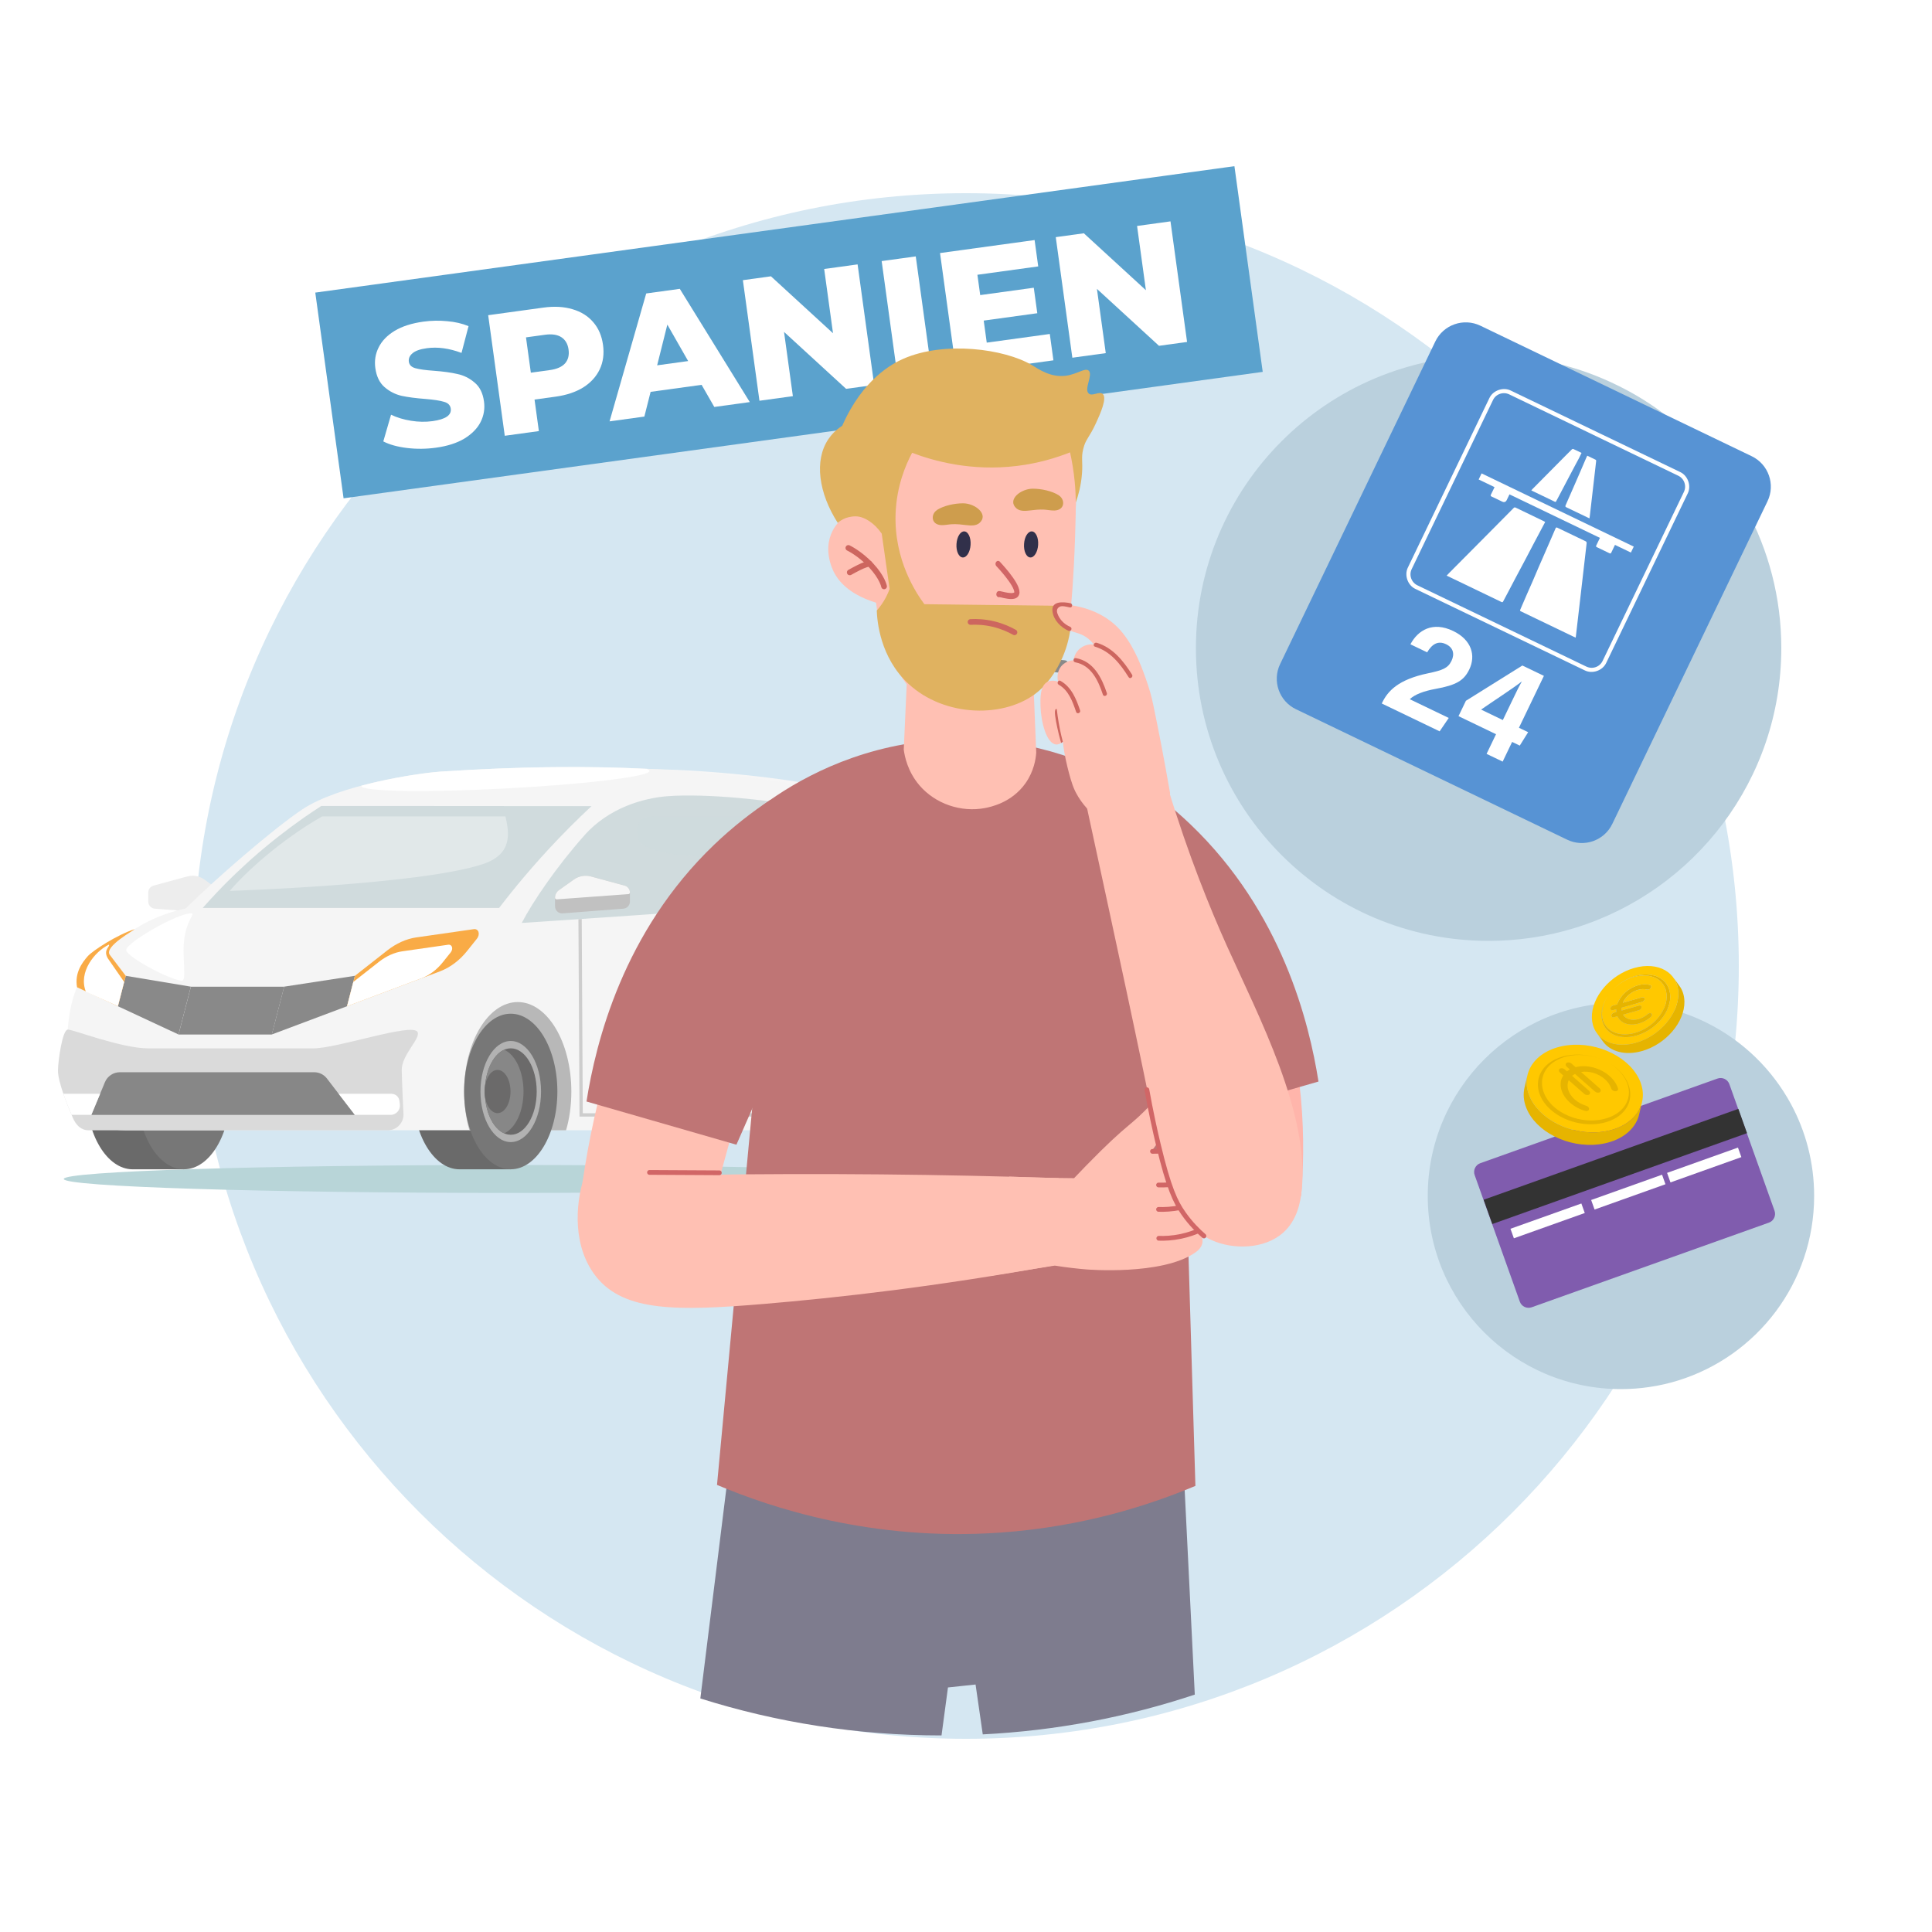 <svg width="1000" height="1000" viewBox="0 0 1000 1000" fill="none" xmlns="http://www.w3.org/2000/svg">
<path d="M500 900C720.914 900 900 720.914 900 500C900 279.086 720.914 100 500 100C279.086 100 100 279.086 100 500C100 720.914 279.086 900 500 900Z" fill="#D5E7F2"/>
<path d="M263.347 617.453C390.568 617.453 493.704 614.223 493.704 610.231C493.704 606.239 390.568 603 263.347 603C136.125 603 32.998 606.231 32.998 610.231C32.998 614.231 136.134 617.453 263.347 617.453Z" fill="#B8D5D8"/>
<path d="M181.874 424.362L182.669 422.4C185.307 423.482 188.022 425.647 190.322 428.108C192.631 430.569 194.593 433.436 195.693 436.016L193.756 436.844C192.758 434.553 190.948 431.897 188.766 429.563C186.584 427.212 184.106 425.292 181.857 424.362H181.874ZM159.124 426.239C161.957 422.848 166.05 421.156 170.296 420.657C174.541 420.175 178.99 420.886 182.66 422.4L181.865 424.362C178.499 422.992 174.414 422.34 170.558 422.78C166.684 423.22 163.149 424.742 160.773 427.609L159.132 426.239H159.124ZM160.088 443.238V445.361C158.946 445.361 157.948 445.107 157.136 444.574C156.341 444.033 155.766 443.28 155.411 442.435C154.709 440.769 154.726 438.646 155.039 436.608C155.377 434.527 156.037 432.379 156.781 430.535C157.525 428.726 158.362 427.127 159.115 426.231L160.756 427.601C160.198 428.244 159.445 429.597 158.752 431.33C158.041 433.039 157.441 435.051 157.145 436.929C156.849 438.84 156.891 440.473 157.356 441.589C157.601 442.13 157.914 442.502 158.312 442.773C158.709 443.027 159.284 443.213 160.096 443.213V443.23L160.088 443.238ZM179.624 445.319C173.129 445.488 166.558 445.344 160.096 445.344V443.221C166.625 443.221 173.087 443.365 179.573 443.196L179.632 445.319H179.624ZM191.202 439.804C190.686 442.367 188.25 443.678 186.018 444.38C183.726 445.082 181.163 445.259 179.624 445.319L179.565 443.196C181.019 443.17 183.37 442.967 185.392 442.342C187.498 441.699 188.851 440.718 189.113 439.382L191.21 439.813L191.202 439.804ZM184.368 426.679V424.556C186.238 424.556 187.718 425.3 188.817 426.467C189.883 427.618 190.568 429.148 190.965 430.713C191.802 433.859 191.675 437.521 191.21 439.813L189.113 439.382C189.544 437.343 189.637 434.011 188.91 431.246C188.555 429.867 187.997 428.692 187.261 427.897C186.533 427.127 185.62 426.654 184.368 426.654V426.67V426.679ZM193.739 436.827L195.676 435.999C195.904 436.523 195.65 437.149 195.118 437.394C194.576 437.606 193.95 437.369 193.705 436.827H193.731H193.739ZM184.368 424.556V426.679C183.768 426.679 183.303 426.197 183.303 425.613C183.303 425.013 183.785 424.548 184.368 424.548V424.565V424.556Z" fill="#888888"/>
<path d="M175.963 438.649V436.526C180.361 436.484 183.296 437.355 187.203 439.021L186.366 440.957C182.636 439.359 180.014 438.606 175.98 438.649H175.963ZM162.499 444.509L161.003 443.013C163.185 440.864 165.35 439.249 167.768 438.167C170.179 437.084 172.843 436.56 175.963 436.526V438.649C173.088 438.674 170.745 439.148 168.623 440.103C166.5 441.042 164.563 442.48 162.508 444.509H162.491H162.499ZM154.364 457.567C153.323 451.588 157.459 446.539 161.019 443.004L162.516 444.501C158.93 448.087 155.607 452.392 156.461 457.212L154.364 457.567ZM162.542 460.79L162.373 462.912C160.918 462.802 159.125 462.439 157.611 461.661C156.089 460.874 154.702 459.58 154.364 457.584L156.461 457.229C156.664 458.337 157.417 459.149 158.601 459.766C159.768 460.375 161.248 460.688 162.533 460.79H162.55H162.542ZM176.648 460.79L176.792 462.912C172.107 463.208 167.075 463.268 162.364 462.912L162.533 460.79C167.117 461.145 172.048 461.086 176.665 460.79H176.648ZM187.973 457.584C186.822 459.606 184.928 460.891 182.915 461.669C180.911 462.456 178.695 462.777 176.801 462.912L176.657 460.79C178.441 460.68 180.403 460.358 182.146 459.69C183.871 459.005 185.283 458.007 186.12 456.527L187.973 457.584ZM185.681 447.909L187.719 447.3C188.15 448.696 188.658 450.446 188.861 452.231C189.047 454.015 188.92 455.918 187.981 457.601L186.129 456.544C186.772 455.419 186.915 454.007 186.738 452.442C186.569 450.886 186.112 449.305 185.681 447.901V447.918V447.909ZM180.919 435.748C184.733 438.725 186.433 443.029 187.719 447.283L185.681 447.892C184.429 443.689 182.856 439.96 179.608 437.422L180.919 435.739V435.748ZM186.349 440.974L187.186 439.038C187.727 439.266 187.981 439.892 187.744 440.433C187.516 440.974 186.89 441.228 186.349 440.991V440.974ZM179.591 437.439C179.118 437.084 179.033 436.424 179.405 435.942C179.761 435.469 180.42 435.401 180.902 435.756L179.591 437.439Z" fill="#888888"/>
<path d="M295.886 403.496C296.326 398.058 330.544 396.443 372.288 399.893C414.041 403.352 449.215 410.253 447.084 415.987C445.172 421.087 439.176 427.768 403.208 425.265C361.412 422.356 295.438 408.926 295.878 403.513L295.894 403.496H295.886Z" fill="#F6F6F6"/>
<path d="M79.432 458.406L96.939 453.645C99.932 452.816 103.163 453.391 105.7 455.201L113.438 460.69C114.724 461.603 115.502 463.083 115.502 464.682V469.113C115.502 471.253 113.675 472.927 111.569 472.758L80.117 470.323C78.197 470.162 76.743 468.572 76.743 466.66V461.933C76.743 460.284 77.85 458.829 79.432 458.415V458.406Z" fill="#EDEDED"/>
<path d="M68.691 524.703C55.37 524.703 44.554 542.725 44.554 564.959C44.554 587.21 55.353 605.233 68.691 605.233H95.221V524.703H68.691Z" fill="#6A6A6A"/>
<path d="M420.706 524.703C407.386 524.703 396.569 542.725 396.569 564.959C396.569 587.21 407.369 605.233 420.706 605.233H447.236V524.703H420.706Z" fill="#6A6A6A"/>
<path d="M237.845 524.703C224.525 524.703 213.708 542.725 213.708 564.959C213.708 587.21 224.508 605.233 237.845 605.233H264.375V524.703H237.845Z" fill="#6A6A6A"/>
<path d="M95.213 605.225C108.533 605.225 119.35 587.202 119.35 564.968C119.35 542.726 108.533 524.695 95.213 524.695C81.876 524.695 71.076 542.735 71.076 564.968C71.076 587.202 81.876 605.225 95.213 605.225Z" fill="#777777"/>
<path d="M490.96 551.849C489.336 516.219 473.648 499.566 467.381 470.237C463.364 454.566 455.803 440.146 447.151 427.511C436.91 412.525 418.634 406.63 399.85 404.034C354.52 397.792 303.015 394.435 228.102 399.374C216.448 400.144 175.616 406.199 156.528 418.902C141.542 428.873 111.265 455.158 96.068 470.228C82.722 473.078 65.977 479.464 46.179 500.987C32.157 516.227 34.821 545.362 34.821 559.037C34.821 578.328 48.885 585.026 65.664 585.026C133.203 585.026 416.629 585.026 465.994 585.026C485.555 585.026 491.881 572.459 490.951 551.832V551.849H490.96Z" fill="#F5F5F5"/>
<path opacity="0.74" d="M306.144 417.273C298.82 424.098 291.259 431.633 283.563 439.963C277.981 446.019 272.78 452.015 267.951 457.859C265.685 460.607 263.503 463.331 261.397 466.012C261.295 466.155 261.194 466.282 261.084 466.409C260.171 467.576 259.249 468.76 258.352 469.944H104.922C107.332 467.212 109.869 464.43 112.559 461.614C112.846 461.343 113.117 461.047 113.396 460.743C113.912 460.201 114.419 459.677 114.961 459.119C115.4 458.662 115.857 458.206 116.314 457.74C116.77 457.284 117.227 456.827 117.684 456.362C117.701 456.345 117.709 456.337 117.726 456.32C118.166 455.88 118.622 455.44 119.079 454.983C119.519 454.552 119.933 454.129 120.373 453.715C120.585 453.503 120.804 453.3 121.016 453.106C121.396 452.734 121.76 452.379 122.141 452.006C124.01 450.222 125.955 448.421 127.951 446.594C128.746 445.867 129.549 445.156 130.386 444.412C132.721 442.331 135.029 440.335 137.355 438.433C137.753 438.103 138.125 437.781 138.522 437.46C139.292 436.817 140.061 436.208 140.831 435.591C141.981 434.661 143.123 433.756 144.265 432.859C148.443 429.595 152.553 426.55 156.57 423.717C156.942 423.472 157.297 423.201 157.669 422.948C158.025 422.719 158.371 422.474 158.71 422.237C160.545 420.952 162.355 419.742 164.148 418.575C164.85 418.093 165.56 417.636 166.27 417.18H215.204C243.755 417.18 277.601 417.222 306.152 417.247L306.135 417.29L306.144 417.273Z" fill="#C4D3D6"/>
<path opacity="0.74" d="M302.55 432.31C288.215 448.353 275.428 467.196 270.066 477.708C270.066 477.708 381.743 470.486 416.333 466.985C433.696 465.234 435.624 456.726 432.757 448.269C428.08 434.424 421.619 419.895 410.616 417.07C398.894 414.068 365.37 410.643 345.851 412.081C332.691 413.053 315.075 418.246 302.542 432.285V432.31H302.55Z" fill="#C4D3D6"/>
<path d="M200.666 585.048H46.026C41.891 585.048 39.362 582.367 37.696 578.578C35.159 572.734 29.89 559.955 30 553.934C30.085 549.164 32.224 533.138 35.074 532.909C37.4 532.706 62.814 542.635 76.718 542.635C100.169 542.635 140.696 542.635 162.194 542.635C174.762 542.635 213.284 529.273 216.075 534.102C217.987 537.434 207.813 545.925 207.939 553.934C208.066 560.547 208.794 575.813 208.794 575.813C209.419 580.709 205.605 585.056 200.658 585.056L200.675 585.039L200.666 585.048Z" fill="#DADADA"/>
<path d="M183.693 577.066H47.27L54.324 560.109C55.618 557.006 58.671 554.984 62.028 554.984H162.618C165.214 554.984 167.659 556.194 169.232 558.249L183.676 577.083L183.693 577.066Z" fill="#878787"/>
<path d="M140.705 535.457H92.422L98.808 510.711H147.09L140.705 535.457Z" fill="#898989"/>
<path d="M179.625 520.825L140.689 535.439L147.082 510.694L183.693 505.078L179.617 520.817L179.625 520.825Z" fill="#898989"/>
<path d="M61.021 520.825L92.406 535.439L98.791 510.694L65.089 505.078L61.03 520.817L61.021 520.825Z" fill="#898989"/>
<path d="M65.098 505.098L61.022 520.837L39.879 511.01C38.568 503.627 42.416 498.358 45.368 494.984C47.905 492.074 60.599 483.829 69.657 480.953C69.927 481.241 53.774 489.884 56.776 494.163L65.098 505.107V505.098Z" fill="#F9AB46"/>
<path d="M292.993 585.045C294.761 578.964 295.725 572.164 295.725 564.976C295.725 539.393 283.301 518.664 267.985 518.664C252.644 518.664 240.237 539.376 240.237 564.976C240.237 572.173 241.218 578.998 242.969 585.045H292.984H292.993Z" fill="#B8B8B8"/>
<path d="M264.357 605.225C251.037 605.225 240.22 587.202 240.22 564.968C240.22 542.726 251.037 524.695 264.357 524.695C277.677 524.695 288.494 542.718 288.494 564.968C288.494 587.194 277.677 605.225 264.357 605.225Z" fill="#777777"/>
<path d="M264.374 591.146C255.714 591.146 248.686 579.432 248.686 564.979C248.686 550.517 255.705 538.812 264.374 538.812C273.017 538.812 280.045 550.526 280.045 564.979C280.045 579.441 273.025 591.146 264.374 591.146Z" fill="#B2B2B2"/>
<path d="M467.761 585.045C469.968 585.045 476.083 584.25 476.379 583.083C477.799 577.526 478.586 571.403 478.586 564.976C478.586 539.393 466.162 518.664 450.838 518.664C435.505 518.664 423.098 539.376 423.098 564.976C423.098 572.173 424.079 578.998 425.83 585.045H467.752H467.761Z" fill="#B8B8B8"/>
<path d="M447.211 605.225C460.548 605.225 471.348 587.202 471.348 564.968C471.348 542.726 460.548 524.695 447.211 524.695C433.891 524.695 423.074 542.735 423.074 564.968C423.074 587.202 433.891 605.225 447.211 605.225Z" fill="#777777"/>
<path d="M447.219 591.131C455.88 591.131 462.891 579.41 462.891 564.965C462.891 550.503 455.88 538.781 447.219 538.781C438.559 538.781 431.531 550.503 431.531 564.965C431.531 579.41 438.551 591.131 447.219 591.131Z" fill="#B2B2B2"/>
<path opacity="0.36" d="M166.771 422.555C145.061 434.961 126.912 451.656 118.92 461.136C118.92 461.136 217.734 457.957 249.93 447.258C265.754 441.998 263.42 430.691 261.627 422.555H166.779H166.771Z" fill="white"/>
<path d="M95.104 488.801C94.605 496.547 96.474 507.609 94.233 507.609C88.718 507.584 65.326 495.287 65.326 491.684C65.326 488.065 91.467 472.766 98.808 472.766C101.7 472.766 95.915 476.098 95.104 488.809V488.801Z" fill="white"/>
<path d="M227.722 502.775L179.625 520.822L183.702 505.083L200.455 491.932C205.132 488.27 210.325 485.945 215.416 485.209L245.194 480.938C247.748 480.566 248.695 483.543 246.835 485.894L241.718 492.288C237.887 497.1 232.956 500.796 227.747 502.758L227.73 502.775H227.722Z" fill="#F9AB46"/>
<path d="M218.03 506.414L179.626 520.834L182.857 508.267L196.244 497.771C199.965 494.853 204.126 493.001 208.186 492.401L231.976 488.993C233.997 488.705 234.767 491.073 233.27 492.967L229.185 498.067C226.124 501.932 222.191 504.867 218.013 506.431L218.03 506.414Z" fill="white"/>
<path d="M64.261 508.245L61.039 520.812L44.471 513.361C40.412 503.179 48.928 492.59 56.337 488.945C57.309 489.842 53.072 491.567 55.88 496.142L64.269 508.253H64.253L64.261 508.245Z" fill="white"/>
<path d="M447.218 587.356C454.627 587.356 460.623 577.343 460.623 564.979C460.623 552.631 454.627 542.609 447.218 542.609C439.81 542.609 433.797 552.623 433.797 564.979C433.797 577.343 439.81 587.356 447.218 587.356Z" fill="#6B6A6A"/>
<path d="M264.375 587.356C256.95 587.356 250.954 577.326 250.954 564.979C250.954 552.614 256.95 542.609 264.375 542.609C271.767 542.609 277.797 552.64 277.797 564.979C277.797 577.343 271.784 587.356 264.375 587.356Z" fill="#6B6A6A"/>
<path d="M453.816 564.977C453.816 575.362 449.571 584.098 443.812 586.619C438.052 584.115 433.807 575.362 433.807 564.977C433.807 554.574 438.069 545.846 443.812 543.352C449.579 545.855 453.816 554.591 453.816 564.977Z" fill="#878787"/>
<path d="M270.971 564.977C270.971 575.362 266.725 584.098 260.966 586.619C255.206 584.115 250.961 575.362 250.961 564.977C250.961 554.574 255.223 545.846 260.966 543.352C266.734 545.855 270.971 554.591 270.971 564.977Z" fill="#878787"/>
<path d="M440.395 576.142C444.099 576.142 447.102 571.127 447.102 564.962C447.102 558.779 444.099 553.781 440.395 553.781C436.691 553.781 433.688 558.779 433.688 564.962C433.688 571.127 436.691 576.142 440.395 576.142Z" fill="#6B6A6A"/>
<path d="M257.532 576.159C253.828 576.159 250.825 571.144 250.825 564.979C250.825 558.796 253.828 553.781 257.532 553.781C261.236 553.781 264.238 558.796 264.238 564.979C264.238 571.161 261.236 576.159 257.532 576.159Z" fill="#6B6A6A"/>
<path d="M202.67 566.141H175.302L183.692 577.05H202.179C205.088 577.05 207.346 574.488 206.966 571.596L206.721 569.743C206.467 567.68 204.716 566.158 202.644 566.158L202.661 566.141H202.67Z" fill="white"/>
<path d="M51.836 566.141L47.278 577.05H37.053C35.801 574.133 34.177 570.158 32.79 566.141H51.836Z" fill="white"/>
<path d="M433.688 452.109C433.975 454.148 433.857 456.084 433.248 457.894C437.35 476.331 440.843 496.84 440.284 503.724C439.76 510.388 436.47 514.65 433.003 519.15C431.76 520.756 430.508 522.397 429.298 524.207C422.017 535.218 418.211 548.724 417.67 565.453C417.382 574.324 411.699 576.21 406.988 576.21H370.073C370.546 570.713 371.257 564.328 372.009 557.579C374.919 531.81 378.817 496.916 373.134 470.605C372.551 470.664 371.967 470.69 371.392 470.732C377.101 496.789 373.185 531.649 370.293 557.376C369.523 564.218 368.796 570.654 368.331 576.21H301.646L301.104 475.68C300.521 475.722 299.954 475.747 299.396 475.79L299.954 577.936H406.997C411.488 577.936 419.065 576.312 419.42 565.529C419.936 549.113 423.649 535.929 430.762 525.196C431.912 523.429 433.18 521.788 434.398 520.224C438.018 515.505 441.451 511.064 442.035 503.884C442.661 496.18 438.348 471.891 433.73 452.143H433.713L433.688 452.118V452.109Z" fill="#CDCDCD"/>
<path d="M454.983 492.007C459.042 491.61 461.909 487.077 461.393 481.876C460.877 476.691 457.173 472.818 453.114 473.216C449.071 473.613 446.187 478.146 446.703 483.33C447.219 488.532 450.923 492.405 454.983 492.007Z" fill="#CCCCCC"/>
<path opacity="0.38" d="M403.631 422.555C407.817 422.555 412.435 423.933 413.999 427.012C416.232 431.325 417.991 434.733 418.828 438.962C419.48 442.353 416.367 444.746 408.333 444.746C387.038 444.746 363.561 444.121 348.6 442.142C343.855 441.499 335.762 439.494 332.176 436.754C329.368 434.632 329.47 429.963 330.214 427.265C331 424.39 332.049 422.58 340.726 422.58C352.194 422.58 398.633 422.58 403.639 422.58V422.555H403.631Z" fill="#CEDADD"/>
<path d="M336.201 399.056C336.344 401.889 303.082 405.923 261.921 408.105C220.734 410.253 187.227 409.712 187.083 406.862C187.083 406.794 187.1 406.735 187.126 406.659C203.947 402.185 221.191 399.851 228.101 399.394C269.93 396.645 304.444 396.476 334.678 397.956C335.651 398.337 336.175 398.709 336.192 399.056H336.209H336.201Z" fill="white"/>
<path d="M323.356 458.406L305.849 453.645C302.855 452.816 299.642 453.391 297.087 455.201L289.349 460.69C288.064 461.603 287.286 463.083 287.286 464.682V469.113C287.286 471.253 289.112 472.927 291.218 472.758L322.671 470.323C324.59 470.162 326.045 468.572 326.045 466.66V461.933C326.045 460.284 324.937 458.829 323.356 458.415V458.406Z" fill="#C1C1C1"/>
<path d="M326.045 461.933C326.045 460.292 324.937 458.837 323.356 458.414L305.849 453.653C302.855 452.841 299.642 453.399 297.087 455.209L289.349 460.698C288.064 461.611 287.286 463.108 287.286 464.69C287.286 465.163 287.666 465.544 288.157 465.502L325.25 462.795C325.707 462.77 326.045 462.381 326.045 461.924V461.941V461.933Z" fill="#F6F6F6"/>
<path d="M921.993 335.487C921.993 403.604 877.047 461.216 815.175 480.289C807.934 482.539 800.432 484.246 792.76 485.365C785.494 486.451 778.058 487 770.49 487C686.805 487 619 419.164 619 335.5C619 251.836 686.818 184 770.49 184C794.618 184 817.438 189.625 837.68 199.698C844.96 203.283 851.906 207.456 858.453 212.139C870.919 221.041 881.992 231.807 891.253 244.006C895.864 250.089 900.031 256.538 903.713 263.282C915.381 284.743 922 309.33 922 335.48L921.993 335.487Z" fill="#BAD0DD"/>
<path d="M906.665 236.129L766.257 168.586C757.548 164.396 747.092 168.06 742.903 176.769L662.586 343.729C658.397 352.438 662.06 362.894 670.769 367.083L811.177 434.627C819.886 438.816 830.342 435.152 834.531 426.443L914.848 259.484C919.037 250.775 915.374 240.318 906.665 236.129Z" fill="#5793D4"/>
<path d="M825.533 223.856C840.175 230.901 854.824 237.945 869.465 244.99C873.02 246.698 874.7 251.467 872.984 255.037C858.902 284.327 844.813 313.618 830.724 342.901C829.008 346.47 824.232 348.135 820.677 346.427C791.387 332.338 762.096 318.256 732.813 304.167C729.258 302.458 727.579 297.689 729.294 294.12C743.376 264.829 757.465 235.539 771.554 206.256C773.27 202.686 778.046 201.021 781.601 202.73C796.243 209.774 810.892 216.819 825.533 223.863V223.856ZM825.199 224.554C810.616 217.539 796.039 210.53 781.456 203.515C778.017 201.865 773.837 203.289 772.187 206.721C758.134 235.924 744.089 265.12 730.05 294.331C728.407 297.755 729.905 301.913 733.344 303.571C762.481 317.587 791.619 331.603 820.757 345.62C824.283 347.314 828.434 345.896 830.121 342.385C844.152 313.225 858.175 284.065 872.199 254.906C873.871 251.424 872.402 247.272 868.935 245.608C854.351 238.592 839.775 231.584 825.192 224.569L825.199 224.554Z" fill="white" stroke="white" stroke-width="1.36" stroke-miterlimit="10"/>
<path d="M799.783 270.168C797.776 273.948 795.806 277.634 793.851 281.342C792.39 284.112 790.957 286.896 789.496 289.658C787.744 292.966 785.97 296.26 784.218 299.567C783.091 301.69 781.994 303.82 780.874 305.936C779.929 307.724 778.969 309.505 778.031 311.301C777.813 311.715 777.595 311.817 777.144 311.592C775.414 310.734 773.662 309.905 771.917 309.069C764.415 305.463 756.912 301.857 749.41 298.244C749.243 298.164 749.075 298.084 748.777 297.939C749.366 297.328 749.882 296.768 750.413 296.238C755.022 291.592 759.631 286.954 764.248 282.316C768.159 278.376 772.07 274.435 775.981 270.488C778.468 267.98 780.961 265.479 783.433 262.963C783.775 262.614 784.044 262.52 784.523 262.753C789.402 265.123 794.294 267.471 799.18 269.819C799.369 269.906 799.543 270.022 799.783 270.161V270.168Z" fill="white"/>
<path d="M815.537 330.056C815.108 329.853 814.773 329.686 814.439 329.526C805.446 325.2 796.461 320.882 787.468 316.556C786.603 316.142 786.632 316.149 787.017 315.255C788.137 312.689 789.227 310.108 790.347 307.542C791.321 305.295 792.339 303.071 793.313 300.824C794.389 298.345 795.428 295.844 796.497 293.358C797.166 291.802 797.864 290.254 798.54 288.698C800.081 285.158 801.63 281.624 803.163 278.084C803.869 276.463 804.545 274.841 805.264 273.228C805.323 273.104 805.606 273.039 805.788 273.017C805.911 273.002 806.042 273.126 806.173 273.184C810.979 275.496 815.777 277.815 820.589 280.098C821.156 280.367 821.302 280.65 821.229 281.275C819.964 292.1 818.728 302.925 817.485 313.743C816.882 318.977 816.271 324.211 815.66 329.453C815.639 329.613 815.588 329.766 815.53 330.042L815.537 330.056Z" fill="white"/>
<path d="M835.906 282.035C835.237 283.424 834.605 284.681 834.023 285.968C833.783 286.499 833.543 286.593 833.013 286.332C830.882 285.27 828.731 284.238 826.571 283.235C826.048 282.987 826.012 282.747 826.252 282.268C826.891 281.01 827.487 279.723 828.12 278.4C812.519 270.898 796.954 263.41 781.302 255.878C780.844 256.83 780.378 257.797 779.913 258.771C779.39 259.862 778.585 260.145 777.5 259.622C775.711 258.764 773.945 257.877 772.134 257.063C771.495 256.772 771.436 256.481 771.749 255.892C772.382 254.686 772.949 253.435 773.574 252.134C770.826 250.811 768.114 249.509 765.352 248.179C765.868 247.103 766.355 246.1 766.864 245.031C793.108 257.652 819.352 270.28 845.633 282.915C845.139 283.94 844.659 284.936 844.15 285.997C841.417 284.681 838.712 283.38 835.899 282.028L835.906 282.035Z" fill="white"/>
<path d="M818.597 234.427C818.118 235.423 817.703 236.347 817.238 237.241C816.62 238.433 815.958 239.596 815.326 240.781C813.77 243.711 812.229 246.648 810.68 249.578C809.445 251.926 808.209 254.281 806.973 256.637C806.478 257.575 805.955 258.491 805.475 259.436C805.293 259.799 805.097 259.865 804.755 259.69C804.334 259.472 803.905 259.283 803.483 259.072C800.19 257.487 796.897 255.903 793.603 254.318L792.607 253.838C792.833 253.569 792.985 253.351 793.174 253.169C798.816 247.469 804.465 241.77 810.113 236.07C811.269 234.9 812.425 233.729 813.61 232.581C813.77 232.428 814.134 232.304 814.308 232.384C815.726 233.024 817.114 233.708 818.597 234.42V234.427Z" fill="white"/>
<path d="M822.705 268.312C822.356 268.145 822.123 268.036 821.898 267.927C818.197 266.153 814.512 264.357 810.797 262.605C810.186 262.315 810.106 262.067 810.39 261.449C812.062 257.713 813.683 253.954 815.318 250.203C816.227 248.109 817.136 246.015 818.045 243.922C819.048 241.588 820.051 239.254 821.054 236.921C821.2 236.579 821.374 236.252 821.563 235.859C823.097 236.601 824.544 237.277 825.969 238.004C826.107 238.069 826.194 238.397 826.172 238.593C825.845 241.559 825.489 244.525 825.147 247.499C824.384 254.063 823.628 260.635 822.872 267.2C822.836 267.52 822.777 267.84 822.705 268.327V268.312Z" fill="white"/>
<path d="M715.205 364.128L715.365 363.794C718.244 357.803 723.544 351.748 739.196 348.491C746.567 346.935 749.446 345.91 751.293 342.071C753.009 338.495 752.209 335.238 748.501 333.449C744.343 331.45 741.231 333.355 738.687 337.644L730.036 333.486C733.925 326.172 741.551 321.49 752.173 326.608C761.747 331.21 763.95 339.331 760.511 346.484C757.756 352.206 753.866 354.626 742.976 356.582C737.138 357.658 732.318 359.381 729.701 361.911L749.868 371.609L745.157 378.537L715.205 364.128Z" fill="white"/>
<path d="M769.445 390.211L774.345 380.026L754.92 370.684L758.751 362.723L787.976 344.469L799.121 349.827L786.202 376.689L790.971 378.979L786.631 385.922L782.676 384.017L777.777 394.202L769.452 390.204L769.445 390.211ZM782.502 363.058C784.923 358.034 786.071 355.592 787.729 352.691C783.098 356.304 772.549 363.145 766.61 367.282L777.864 372.698L782.495 363.065L782.502 363.058Z" fill="white"/>
<path d="M939 619C939 663.961 909.323 701.988 868.487 714.574C863.705 716.057 858.755 717.183 853.693 717.919C848.9 718.632 843.983 719 839 719C783.76 719 739 674.228 739 619C739 563.771 783.76 519 839 519C854.92 519 869.992 522.724 883.348 529.357C888.153 531.731 892.735 534.485 897.06 537.573C905.299 543.448 912.601 550.55 918.71 558.61C921.754 562.623 924.507 566.882 926.938 571.341C934.63 585.511 939 601.742 939 619.011V619Z" fill="#BAD0DD"/>
<path d="M915.569 632.835L792.801 676.642C790.295 677.534 787.535 676.229 786.653 673.723L763.28 608.214C762.389 605.717 763.693 602.957 766.2 602.065L888.977 558.258C891.473 557.366 894.233 558.662 895.125 561.177L918.497 626.686C919.38 629.193 918.085 631.952 915.578 632.835H915.569Z" fill="#805CAE"/>
<path d="M899.78 573.938L767.936 620.983L772.422 633.561L904.257 586.516L899.771 573.938H899.78Z" fill="#333333"/>
<path d="M818.511 622.923L781.818 636.008L783.583 640.946L820.275 627.851L818.511 622.914V622.923Z" fill="white"/>
<path d="M860.28 608.023L823.578 621.118L825.343 626.055L862.035 612.961L860.28 608.023Z" fill="white"/>
<path d="M899.565 593.984L862.873 607.079L864.638 612.016L901.33 598.922L899.565 593.984Z" fill="white"/>
<path d="M845.894 501.018C858.256 497.517 868.468 503.337 868.713 514.028C868.957 524.719 859.129 536.227 846.767 539.728C834.404 543.23 824.182 537.41 823.948 526.719C823.704 516.027 833.532 504.519 845.894 501.018ZM861.766 524.86C867.877 514.92 863.409 504.857 852.746 504.416C850.718 504.303 848.578 504.585 846.448 505.186C842.045 506.434 837.671 509.081 834.48 512.601C837.493 509.297 841.604 506.819 845.734 505.655C848.053 504.998 850.38 504.754 852.521 504.998C863.268 506.087 866.103 517.642 858.021 527.038C854.802 530.83 850.578 533.392 846.354 534.585C840.065 536.368 833.776 535.129 830.8 530.426C828.05 526.249 828.932 519.848 832.856 514.563C833.175 514.131 833.522 513.709 833.888 513.277C833.522 513.699 833.184 514.122 832.856 514.563C825.544 524.316 828.791 535.636 839.764 536.734C842.073 536.988 844.533 536.734 846.964 536.04C852.83 534.378 858.556 530.22 861.776 524.869M849.902 516.224L839.99 519.031C841.304 516.037 844.307 513.352 847.827 512.357C849.526 511.878 851.178 511.831 852.605 512.226C852.84 512.291 853.093 512.282 853.347 512.207C853.788 512.085 854.229 511.766 854.482 511.343C854.877 510.686 854.689 510.001 854.051 509.832C852.173 509.316 850.005 509.372 847.78 510.001C842.73 511.437 838.497 515.502 837.07 519.857L834.883 520.476C834.132 520.692 833.532 521.387 833.55 522.035C833.569 522.682 834.189 523.039 834.94 522.823L836.573 522.363C836.554 522.617 836.554 522.88 836.554 523.133C836.554 523.368 836.573 523.583 836.601 523.809L835.381 524.156C834.63 524.372 834.029 525.067 834.048 525.714C834.067 526.362 834.686 526.719 835.437 526.503L837.183 526.005C838.76 529.553 843.143 531.215 848.231 529.779C850.474 529.14 852.633 527.967 854.473 526.381C855.093 525.846 855.252 525.067 854.83 524.644C854.558 524.372 854.126 524.306 853.675 524.438C853.422 524.513 853.159 524.644 852.934 524.841C851.535 526.052 849.883 526.944 848.175 527.432C844.617 528.446 841.51 527.46 840.093 525.189L848.362 522.842C849.113 522.626 849.714 521.931 849.695 521.274C849.677 520.627 849.057 520.27 848.306 520.486L839.332 523.03C839.304 522.814 839.286 522.588 839.276 522.354C839.276 522.1 839.276 521.838 839.304 521.584L849.949 518.562C850.7 518.346 851.3 517.651 851.282 516.994C851.263 516.346 850.643 515.99 849.892 516.206" fill="#FFC800"/>
<path d="M847.766 509.995C849.991 509.366 852.159 509.309 854.036 509.826C854.675 510.004 854.872 510.68 854.468 511.337C854.215 511.759 853.783 512.069 853.332 512.201C853.079 512.276 852.816 512.285 852.591 512.219C851.164 511.825 849.503 511.872 847.813 512.351C844.293 513.346 841.289 516.03 839.975 519.025L849.887 516.218C850.638 516.002 851.258 516.359 851.277 517.006C851.295 517.654 850.695 518.358 849.944 518.574L839.299 521.597C839.271 521.85 839.262 522.113 839.271 522.366C839.271 522.601 839.299 522.817 839.328 523.042L848.301 520.498C849.052 520.282 849.672 520.639 849.69 521.287C849.709 521.934 849.108 522.638 848.357 522.854L840.088 525.201C841.505 527.463 844.612 528.449 848.17 527.444C849.878 526.956 851.521 526.065 852.929 524.854C853.154 524.657 853.417 524.525 853.67 524.45C854.111 524.328 854.553 524.384 854.825 524.656C855.247 525.079 855.097 525.858 854.468 526.393C852.628 527.979 850.469 529.162 848.226 529.791C843.138 531.237 838.755 529.575 837.178 526.018L835.432 526.515C834.681 526.731 834.062 526.374 834.043 525.727C834.024 525.079 834.625 524.375 835.376 524.168L836.596 523.821C836.577 523.596 836.558 523.38 836.549 523.145C836.549 522.892 836.549 522.629 836.568 522.376L834.935 522.836C834.184 523.051 833.564 522.695 833.545 522.047C833.527 521.399 834.127 520.695 834.878 520.489L837.065 519.869C838.492 515.505 842.725 511.44 847.775 510.013L847.766 509.995Z" fill="#FFC800"/>
<g opacity="0.1">
<path d="M847.766 509.995C849.991 509.366 852.159 509.309 854.036 509.826C854.675 510.004 854.872 510.68 854.468 511.337C854.215 511.759 853.783 512.069 853.332 512.201C853.079 512.276 852.816 512.285 852.591 512.219C851.164 511.825 849.503 511.872 847.813 512.351C844.293 513.346 841.289 516.03 839.975 519.025L849.887 516.218C850.638 516.002 851.258 516.359 851.277 517.006C851.295 517.654 850.695 518.358 849.944 518.574L839.299 521.597C839.271 521.85 839.262 522.113 839.271 522.366C839.271 522.601 839.299 522.817 839.328 523.042L848.301 520.498C849.052 520.282 849.672 520.639 849.69 521.287C849.709 521.934 849.108 522.638 848.357 522.854L840.088 525.201C841.505 527.463 844.612 528.449 848.17 527.444C849.878 526.956 851.521 526.065 852.929 524.854C853.154 524.657 853.417 524.525 853.67 524.45C854.111 524.328 854.553 524.384 854.825 524.656C855.247 525.079 855.097 525.858 854.468 526.393C852.628 527.979 850.469 529.162 848.226 529.791C843.138 531.237 838.755 529.575 837.178 526.018L835.432 526.515C834.681 526.731 834.062 526.374 834.043 525.727C834.024 525.079 834.625 524.375 835.376 524.168L836.596 523.821C836.577 523.596 836.558 523.38 836.549 523.145C836.549 522.892 836.549 522.629 836.568 522.376L834.935 522.836C834.184 523.051 833.564 522.695 833.545 522.047C833.527 521.399 834.127 520.695 834.878 520.489L837.065 519.869C838.492 515.505 842.725 511.44 847.775 510.013L847.766 509.995Z" fill="black"/>
</g>
<path d="M852.742 504.424C863.405 504.866 867.873 514.928 861.762 524.868C858.552 530.219 852.826 534.377 846.95 536.039C844.519 536.724 842.069 536.987 839.751 536.733C828.778 535.644 825.53 524.315 832.842 514.562C828.928 519.847 828.046 526.248 830.786 530.425C833.753 535.128 840.042 536.367 846.34 534.584C850.564 533.382 854.788 530.829 858.008 527.037C866.099 517.631 863.264 506.086 852.507 504.997C850.367 504.753 848.039 504.997 845.721 505.654C841.59 506.827 837.479 509.296 834.466 512.6C837.667 509.08 842.032 506.433 846.434 505.185C848.565 504.584 850.714 504.302 852.732 504.415L852.742 504.424Z" fill="#FFC800"/>
<g opacity="0.1">
<path d="M852.742 504.424C863.405 504.866 867.873 514.928 861.762 524.868C858.552 530.219 852.826 534.377 846.95 536.039C844.519 536.724 842.069 536.987 839.751 536.733C828.778 535.644 825.53 524.315 832.842 514.562C828.928 519.847 828.046 526.248 830.786 530.425C833.753 535.128 840.042 536.367 846.34 534.584C850.564 533.382 854.788 530.829 858.008 527.037C866.099 517.631 863.264 506.086 852.507 504.997C850.367 504.753 848.039 504.997 845.721 505.654C841.59 506.827 837.479 509.296 834.466 512.6C837.667 509.08 842.032 506.433 846.434 505.185C848.565 504.584 850.714 504.302 852.732 504.415L852.742 504.424Z" fill="black"/>
</g>
<path d="M866.12 505.969L869.256 510.268C870.842 512.455 871.781 515.168 871.846 518.312C872.09 529.003 862.263 540.511 849.9 544.013C841.161 546.491 833.502 544.304 829.672 539.047L826.537 534.748C830.367 540.014 838.036 542.192 846.765 539.714C859.127 536.212 868.955 524.704 868.711 514.013C868.636 510.878 867.707 508.156 866.12 505.969Z" fill="#FFC800"/>
<g opacity="0.1">
<path d="M866.12 505.969L869.256 510.268C870.842 512.455 871.781 515.168 871.846 518.312C872.09 529.003 862.263 540.511 849.9 544.013C841.161 546.491 833.502 544.304 829.672 539.047L826.537 534.748C830.367 540.014 838.036 542.192 846.765 539.714C859.127 536.212 868.955 524.704 868.711 514.013C868.636 510.878 867.707 508.156 866.12 505.969Z" fill="black"/>
</g>
<path d="M849.015 559.916C844.124 547.535 827.294 539.078 811.421 541.03C795.548 542.973 786.631 554.594 791.522 566.975C796.403 579.356 813.242 587.813 829.115 585.861C844.997 583.908 853.905 572.297 849.015 559.916ZM832.926 550.257C832.494 550.004 832.044 549.76 831.584 549.516C832.044 549.75 832.485 549.994 832.926 550.257Z" fill="#FFC800"/>
<path d="M833.064 556.906C835.223 558.811 836.753 561.036 837.476 563.354C837.72 564.143 837.148 564.8 836.181 564.828C835.571 564.847 834.951 564.603 834.519 564.227C834.275 564.011 834.088 563.748 833.994 563.457C833.44 561.693 832.276 559.994 830.633 558.548C827.207 555.535 822.382 554.202 818.356 554.85L827.977 563.326C828.709 563.974 828.756 564.856 828.089 565.316C827.414 565.767 826.278 565.616 825.555 564.978L815.211 555.873C814.929 556.023 814.648 556.183 814.385 556.361C814.15 556.521 813.925 556.69 813.719 556.868L822.439 564.546C823.171 565.194 823.218 566.076 822.551 566.536C821.876 566.987 820.74 566.837 820.017 566.198L811.982 559.13C810.565 562.134 811.635 566.048 815.089 569.099C816.75 570.563 818.797 571.68 821.003 572.328C821.359 572.431 821.678 572.609 821.922 572.835C822.354 573.21 822.58 573.717 822.486 574.177C822.326 574.909 821.406 575.266 820.43 574.984C817.52 574.13 814.836 572.666 812.658 570.751C807.721 566.405 806.491 560.698 809.147 556.652L807.448 555.16C806.716 554.521 806.669 553.63 807.345 553.17C808.021 552.719 809.147 552.869 809.879 553.508L811.062 554.55C811.278 554.381 811.503 554.212 811.738 554.052C812.001 553.874 812.273 553.705 812.555 553.555L810.968 552.156C810.236 551.518 810.189 550.626 810.865 550.166C811.541 549.715 812.667 549.866 813.399 550.504L815.521 552.372C821.05 550.917 828.155 552.606 833.064 556.924V556.906Z" fill="#FFC800"/>
<g opacity="0.1">
<path d="M833.064 556.906C835.223 558.811 836.753 561.036 837.476 563.354C837.72 564.143 837.148 564.8 836.181 564.828C835.571 564.847 834.951 564.603 834.519 564.227C834.275 564.011 834.088 563.748 833.994 563.457C833.44 561.693 832.276 559.994 830.633 558.548C827.207 555.535 822.382 554.202 818.356 554.85L827.977 563.326C828.709 563.974 828.756 564.856 828.089 565.316C827.414 565.767 826.278 565.616 825.555 564.978L815.211 555.873C814.929 556.023 814.648 556.183 814.385 556.361C814.15 556.521 813.925 556.69 813.719 556.868L822.439 564.546C823.171 565.194 823.218 566.076 822.551 566.536C821.876 566.987 820.74 566.837 820.017 566.198L811.982 559.13C810.565 562.134 811.635 566.048 815.089 569.099C816.75 570.563 818.797 571.68 821.003 572.328C821.359 572.431 821.678 572.609 821.922 572.835C822.354 573.21 822.58 573.717 822.486 574.177C822.326 574.909 821.406 575.266 820.43 574.984C817.52 574.13 814.836 572.666 812.658 570.751C807.721 566.405 806.491 560.698 809.147 556.652L807.448 555.16C806.716 554.521 806.669 553.63 807.345 553.17C808.021 552.719 809.147 552.869 809.879 553.508L811.062 554.55C811.278 554.381 811.503 554.212 811.738 554.052C812.001 553.874 812.273 553.705 812.555 553.555L810.968 552.156C810.236 551.518 810.189 550.626 810.865 550.166C811.541 549.715 812.667 549.866 813.399 550.504L815.521 552.372C821.05 550.917 828.155 552.606 833.064 556.924V556.906Z" fill="black"/>
</g>
<path d="M805.198 548.215C793.174 553.875 792.911 567.58 804.72 576.037C810.99 580.627 819.569 582.626 827.107 581.697C830.232 581.312 833.17 580.43 835.705 579.022C847.767 572.47 846.021 557.912 832.926 550.252C839.976 554.42 844.078 561.347 842.942 567.467C841.806 574.301 835.189 578.759 827.107 579.754C821.681 580.421 815.599 579.52 810.07 576.722C796.243 569.842 793.925 555.218 805.733 548.778C808.071 547.455 810.858 546.619 813.843 546.253C819.147 545.606 825.06 546.46 830.11 548.797C824.741 546.31 818.452 545.38 812.792 546.075C810.051 546.413 807.46 547.126 805.189 548.234L805.198 548.215Z" fill="#FFC800"/>
<g opacity="0.1">
<path d="M805.198 548.215C793.174 553.875 792.911 567.58 804.72 576.037C810.99 580.627 819.569 582.626 827.107 581.697C830.232 581.312 833.17 580.43 835.705 579.022C847.767 572.47 846.021 557.912 832.926 550.252C839.976 554.42 844.078 561.347 842.942 567.467C841.806 574.301 835.189 578.759 827.107 579.754C821.681 580.421 815.599 579.52 810.07 576.722C796.243 569.842 793.925 555.218 805.733 548.778C808.071 547.455 810.858 546.619 813.843 546.253C819.147 545.606 825.06 546.46 830.11 548.797C824.741 546.31 818.452 545.38 812.792 546.075C810.051 546.413 807.46 547.126 805.189 548.234L805.198 548.215Z" fill="black"/>
</g>
<path d="M790.602 556.492L789.091 562.941C788.321 566.217 788.565 569.784 790.002 573.416C794.892 585.797 811.722 594.255 827.595 592.302C838.812 590.922 846.556 584.718 848.405 576.833L849.916 570.384C848.067 578.279 840.323 584.483 829.106 585.854C813.233 587.806 796.394 579.349 791.513 566.968C790.077 563.335 789.833 559.768 790.602 556.492Z" fill="#FFC800"/>
<g opacity="0.1">
<path d="M790.602 556.492L789.091 562.941C788.321 566.217 788.565 569.784 790.002 573.416C794.892 585.797 811.722 594.255 827.595 592.302C838.812 590.922 846.556 584.718 848.405 576.833L849.916 570.384C848.067 578.279 840.323 584.483 829.106 585.854C813.233 587.806 796.394 579.349 791.513 566.968C790.077 563.335 789.833 559.768 790.602 556.492Z" fill="black"/>
</g>
<rect x="163.189" y="151.453" width="480.227" height="107.47" transform="rotate(-7.832 163.189 151.453)" fill="#5BA2CD"/>
<path d="M225.643 231.727C220.591 232.421 215.601 232.472 210.674 231.877C205.747 231.283 201.655 230.15 198.397 228.478L202.402 214.664C205.449 216.122 208.893 217.163 212.734 217.785C216.574 218.408 220.278 218.474 223.844 217.984C230.62 217.052 233.775 214.892 233.31 211.504C233.064 209.72 231.904 208.548 229.828 207.985C227.803 207.355 224.585 206.859 220.175 206.496C215.34 206.132 211.27 205.601 207.964 204.905C204.65 204.149 201.688 202.649 199.078 200.404C196.468 198.158 194.865 194.866 194.268 190.527C193.745 186.723 194.315 183.162 195.978 179.844C197.634 176.467 200.39 173.605 204.246 171.258C208.161 168.902 213.121 167.312 219.124 166.486C223.226 165.922 227.333 165.842 231.446 166.245C235.552 166.589 239.243 167.445 242.519 168.811L238.883 182.665C232.497 180.273 226.511 179.461 220.923 180.229C217.416 180.712 214.934 181.598 213.476 182.889C212.01 184.12 211.392 185.568 211.621 187.232C211.85 188.896 212.972 190.014 214.989 190.584C217.005 191.155 220.185 191.596 224.528 191.907C229.422 192.264 233.497 192.824 236.751 193.588C240.057 194.284 243.014 195.755 245.625 198C248.286 200.178 249.915 203.436 250.512 207.775C251.027 211.52 250.453 215.051 248.789 218.369C247.126 221.686 244.34 224.553 240.433 226.967C236.517 229.323 231.587 230.909 225.643 231.727Z" fill="white"/>
<path d="M281.215 159.22C286.862 158.443 291.896 158.72 296.319 160.05C300.733 161.32 304.311 163.554 307.052 166.75C309.784 169.887 311.474 173.803 312.119 178.499C312.765 183.195 312.196 187.422 310.411 191.18C308.627 194.938 305.785 198.055 301.885 200.529C297.978 202.944 293.201 204.539 287.554 205.316L276.676 206.812L278.92 223.128L261.266 225.556L252.683 163.143L281.215 159.22ZM284.571 191.554C288.197 191.055 290.825 189.907 292.455 188.108C294.077 186.25 294.688 183.864 294.287 180.951C293.887 178.039 292.655 175.907 290.591 174.555C288.528 173.204 285.684 172.777 282.058 173.276L272.25 174.625L274.763 192.903L284.571 191.554Z" fill="white"/>
<path d="M363.149 199.19L336.757 202.82L333.521 215.62L315.51 218.097L334.478 151.895L351.864 149.504L388.087 208.116L369.72 210.642L363.149 199.19ZM356.187 186.884L345.416 168.015L340.138 189.091L356.187 186.884Z" fill="white"/>
<path d="M443.89 136.849L452.473 199.262L437.94 201.26L405.816 171.792L410.389 205.049L393.092 207.428L384.509 145.015L399.042 143.017L431.166 172.485L426.593 139.228L443.89 136.849Z" fill="white"/>
<path d="M456.343 135.137L473.997 132.709L482.579 195.122L464.926 197.549L456.343 135.137Z" fill="white"/>
<path d="M543.372 172.862L545.248 186.504L495.139 193.395L486.557 130.982L535.506 124.251L537.382 137.892L505.908 142.22L507.355 152.741L535.084 148.928L536.899 162.124L509.169 165.937L510.739 177.35L543.372 172.862Z" fill="white"/>
<path d="M605.843 114.578L614.425 176.991L599.892 178.989L567.768 149.521L572.342 182.778L555.044 185.157L546.462 122.744L560.995 120.745L593.119 150.214L588.546 116.957L605.843 114.578Z" fill="white"/>
<path d="M618.66 614.647C610.766 586.043 602.881 557.439 594.987 528.835C590.047 518.883 580.443 496.141 582.824 466.364C584.713 442.647 593.367 425.042 598.827 415.734C600.339 416.88 602.568 418.625 605.181 420.827C636.792 447.552 649.895 480.129 657.458 499.569C676.476 548.48 675.528 594.537 673.451 618.8C664.967 635.402 647.076 642.088 634.331 636.557C621.882 631.151 618.937 616.106 618.669 614.638L618.66 614.647Z" fill="#FFB5AB"/>
<path d="M682.436 559.808C656.57 567.264 630.705 574.71 604.849 582.165C594.037 557.544 583.226 532.923 572.414 508.301C577.345 473.415 582.277 438.528 587.208 403.641C596.758 409.932 606.603 417.54 616.251 426.767C663.569 472.036 677.63 529.28 682.445 559.808H682.436Z" fill="#BF7575"/>
<path d="M539.954 391.54C554.131 391.54 565.64 410.729 565.64 434.401C565.64 458.074 554.131 477.272 539.954 477.272H511.717V391.531H539.954V391.54Z" fill="#6A6A6A"/>
<path d="M480.858 351.89C478.352 359.229 475.094 370.658 477.403 370.658C479.39 370.658 481.842 370.112 485.091 368.752C485.897 368.421 487.078 367.15 487.391 365.055C488.447 358.021 490.873 343.996 491.347 340.613C491.875 336.899 492.681 331.117 490.909 331.117C488.743 331.117 483.265 344.793 480.84 351.89H480.858Z" fill="#F0657E"/>
<path d="M489.862 455.809C487.508 455.809 481.001 454.959 480.679 453.715C479.175 447.79 478.334 441.266 478.334 434.437C478.334 407.211 491.562 385.141 507.878 385.141C524.194 385.141 537.422 407.211 537.422 434.437C537.422 442.089 536.374 449.339 534.513 455.809H489.87H489.862Z" fill="#B8B8B8"/>
<path d="M511.745 477.271C525.922 477.271 537.431 458.073 537.431 434.4C537.431 410.728 525.931 391.539 511.745 391.539C497.559 391.539 486.059 410.737 486.059 434.4C486.059 458.064 497.55 477.271 511.745 477.271Z" fill="#777777"/>
<path d="M511.744 462.277C520.962 462.277 528.435 449.81 528.435 434.416C528.435 419.022 520.962 406.555 511.744 406.555C502.525 406.555 495.043 419.031 495.043 434.416C495.043 449.801 502.516 462.277 511.744 462.277Z" fill="#B2B2B2"/>
<path d="M511.743 458.225C519.628 458.225 526.018 447.557 526.018 434.41C526.018 421.262 519.637 410.594 511.743 410.594C503.849 410.594 497.459 421.262 497.459 434.41C497.459 447.557 503.858 458.225 511.743 458.225Z" fill="#6B6A6A"/>
<path d="M504.719 434.411C504.719 445.473 509.23 454.772 515.351 457.457C521.491 454.79 526.02 445.473 526.02 434.411C526.02 423.349 521.491 414.032 515.351 411.383C509.23 414.059 504.719 423.358 504.719 434.411Z" fill="#878787"/>
<path d="M519.001 446.309C522.939 446.309 526.144 440.984 526.144 434.397C526.144 427.81 522.939 422.484 519.001 422.484C515.063 422.484 511.859 427.818 511.859 434.397C511.859 440.975 515.063 446.309 519.001 446.309Z" fill="#6B6A6A"/>
<path d="M532.52 346.608L550.527 348.38C551.655 348.497 552.666 347.673 552.764 346.546L553.015 344.013C553.131 342.894 552.308 341.892 551.18 341.775L533.173 340.003C532.045 339.887 531.034 340.71 530.935 341.838L530.685 344.371C530.568 345.489 531.392 346.492 532.52 346.608Z" fill="url(#paint0_linear_4162_2544)"/>
<path d="M512.317 347.555C512.863 342.033 509.802 337.209 505.479 336.789C501.156 336.359 497.209 340.485 496.672 346.016C496.126 351.538 499.187 356.362 503.51 356.783C507.833 357.203 511.771 353.086 512.317 347.555Z" fill="#CCCCCC"/>
<path fill-rule="evenodd" clip-rule="evenodd" d="M362.495 879.114C365.046 858.529 367.597 837.935 370.156 817.341C374.211 784.638 378.265 751.944 382.302 719.241C419.256 718.247 458.788 718.453 500.602 720.377C539.66 722.185 576.569 725.309 611.116 729.292C613.559 778.57 615.985 827.848 618.419 877.118C583.658 888.699 546.846 895.787 508.675 897.712C507.431 889.111 506.196 880.501 504.952 871.9C502.571 872.151 500.181 872.41 497.81 872.661C495.429 872.911 493.039 873.171 490.668 873.422C489.558 881.7 488.439 889.979 487.329 898.258C443.823 898.258 401.884 891.554 362.486 879.114H362.495Z" fill="#7E7C8E"/>
<path d="M602.819 418.639C590.567 409.152 566.277 392.944 531.461 385.945C519.603 383.564 496.422 380.217 467.997 385.229C429.656 391.995 402.877 410.226 389.497 420.886C393.927 428.923 398.501 439.358 401.329 452.014C409.026 486.399 398.993 515.263 393.596 527.981C386.105 608.181 378.614 688.382 371.123 768.582C399.101 780.378 451.306 797.867 517.526 793.284C560.522 790.313 595.158 779.009 618.741 769.093C616.262 686.637 613.783 604.19 611.322 521.734C610.856 504.353 609.881 486.05 608.243 466.924C606.793 450.089 604.949 433.979 602.828 418.648L602.819 418.639Z" fill="#BF7575"/>
<path d="M608.869 582.076C613.613 567.89 613.675 556.766 612.924 549.319C612.064 540.996 610.042 536.351 603.723 511.801C601.942 504.874 600.555 499.217 599.678 495.602" stroke="#DCBEAC" stroke-width="2.46" stroke-miterlimit="10" stroke-linecap="round"/>
<path fill-rule="evenodd" clip-rule="evenodd" d="M526.698 211.753C532.65 213.776 544.813 217.92 552.269 230.548C559.742 243.221 557.621 256.226 556.86 259.976C556.717 273.15 556.269 284.382 555.813 293.055C554.05 326.689 551.382 337.196 545.44 346.924C541.851 352.787 537.913 356.993 535.138 359.633C535.541 369.622 535.944 379.619 536.355 389.607C536.123 392.739 535.21 399.165 530.762 405.439C523.655 415.472 512.79 417.683 509.72 418.265C497.593 420.538 484.222 416.242 475.854 406.433C469.83 399.362 468.264 391.612 467.781 388.014C468.291 376.746 468.81 365.469 469.311 354.201C467.951 352.348 466.027 349.565 464.004 346.021C454.392 329.168 453.273 313.514 452.253 296.921C451.143 278.583 450.311 262.338 457.506 243.239C460.549 235.122 462.465 230.083 467.28 224.623C481.788 208.236 507.546 205.229 526.69 211.762L526.698 211.753Z" fill="#FFC0B3"/>
<path d="M369.665 619.803C377.559 591.199 385.444 562.595 393.338 533.991C398.278 524.039 407.882 501.297 405.501 471.521C403.613 447.803 394.958 430.199 389.499 420.891C387.986 422.036 385.757 423.782 383.144 425.983C368.618 438.263 350.253 458.346 330.867 504.725C320.888 528.603 308.358 564.913 301.467 612.241C304.814 616.671 308.367 619.678 311.518 621.745C334.779 637.032 366.211 621.557 369.665 619.794V619.803Z" fill="#FFC0B3"/>
<path d="M547.892 609.795C487.453 607.817 425.198 607.173 361.268 608.112C341.417 608.399 321.754 608.846 302.261 609.428C297.723 623.596 296.291 645.881 308.938 661.257C323.383 678.799 350.188 678.71 395.376 674.915C433.431 671.72 485.082 665.947 546.917 654.679C547.248 639.724 547.579 624.75 547.901 609.786L547.892 609.795Z" fill="#FFC0B3"/>
<path d="M596.528 570.781C601.522 565.393 605.853 560.176 608.288 561.303C610.132 562.145 610.266 566.28 610.311 567.649C610.436 571.247 609.317 573.994 608.744 575.292C605.137 583.598 597.906 593.362 596.313 595.456C599.776 595.465 603.222 595.483 606.686 595.501C606.865 593.443 607.053 591.375 607.223 589.317C609.979 590.042 613.201 591.214 616.54 593.121C617.551 593.693 618.5 594.293 619.368 594.893C619.592 595.036 623.682 597.819 623.583 602.563C623.53 605.015 622.393 607.458 620.737 608.962C620.684 609.007 620.666 609.025 620.63 609.051C621.024 609.302 623.816 611.208 624.192 614.752C624.505 617.59 623.19 620.391 620.773 622.091C621.391 622.736 623.601 625.188 623.834 629.019C624.093 633.682 621.203 636.76 620.71 637.262C621.435 638.327 622.894 640.815 622.303 643.545C621.731 646.113 619.627 647.617 618.625 648.333C601.396 660.335 562.294 657.05 562.294 657.05C558.007 656.701 552.413 656.092 545.889 655.072C535.095 656.79 524.31 658.509 513.508 660.227C516.452 643.169 519.397 626.092 522.333 609.025C528.052 609.248 533.869 609.436 539.758 609.571C545.218 609.687 550.623 609.776 555.949 609.812C557.21 608.488 559.376 606.214 562.088 603.431C584.964 579.973 584.356 583.911 596.519 570.808L596.528 570.781Z" fill="#FFC0B3"/>
<path d="M599.66 613.35C602.667 613.457 606.596 613.305 611.062 612.365C615.153 611.506 618.536 610.244 621.113 609.062" stroke="#D16666" stroke-width="2.46" stroke-linecap="round" stroke-linejoin="round"/>
<path d="M599.66 625.975C602.667 626.082 606.596 625.93 611.062 624.99C615.153 624.131 618.536 622.869 621.113 621.688" stroke="#D16666" stroke-width="2.46" stroke-linecap="round" stroke-linejoin="round"/>
<path d="M599.785 640.938C602.792 641.045 606.721 640.884 611.187 639.953C615.278 639.094 618.661 637.832 621.238 636.633" stroke="#D16666" stroke-width="2.46" stroke-linecap="round" stroke-linejoin="round"/>
<path d="M596.52 595.947C598.9 595.866 601.415 595.857 604.064 595.947C607.063 596.036 609.891 596.251 612.522 596.528" stroke="#D16666" stroke-width="2.46" stroke-linecap="round" stroke-linejoin="round"/>
<path d="M336.174 606.844C348.229 606.915 360.285 606.978 372.332 607.041" stroke="#D16666" stroke-width="2.46" stroke-linecap="round" stroke-linejoin="round"/>
<path fill-rule="evenodd" clip-rule="evenodd" d="M560.889 410.097L560.907 410.249C576.99 484.641 590.2 545.062 599.508 592.228C602.157 605.689 607.447 633.013 627.253 641.936C638.029 646.805 654.416 646.805 664.297 637.9C671.421 631.474 673.121 622.273 673.748 616.16C677.919 576.172 651.498 526.213 634.959 489.411C626.367 470.249 615.117 442.755 604.565 407.984C590.012 408.691 575.442 409.398 560.871 410.079L560.889 410.097Z" fill="#FFC0B3"/>
<path d="M593.627 564.039C595.65 575.406 597.771 584.955 599.507 592.24C604.967 615.045 608.403 622.151 612.601 628.103C616.387 633.5 620.343 637.321 623.153 639.747" stroke="#D16666" stroke-width="2.46" stroke-linecap="round" stroke-linejoin="round"/>
<path fill-rule="evenodd" clip-rule="evenodd" d="M430.649 293.947C437.013 310.639 460.891 313.637 460.891 313.637C496.225 325.782 531.47 317.915 546.775 296.283C559.305 278.571 556.978 253.744 556.36 247.228C555.483 237.804 554.597 226.59 546.587 216.369C538.729 206.327 525.161 198.2 502.616 196.482C457.938 193.072 442.794 222.061 442.794 222.061C430.067 247.058 435.742 268.672 435.742 268.672C435.742 268.672 424.268 277.264 430.631 293.947H430.649Z" fill="#FFC0B3"/>
<path d="M439.115 283.617C439.115 283.617 445.013 286.365 450.875 292.639C456.729 298.913 457.588 303.504 457.588 303.504" stroke="#CD665F" stroke-width="2.96" stroke-linecap="round" stroke-linejoin="round"/>
<path d="M439.832 296.262C439.832 296.262 444.182 293.828 446.383 292.906C448.585 291.993 449.972 291.68 449.972 291.68" stroke="#CD665F" stroke-width="2.96" stroke-linecap="round" stroke-linejoin="round"/>
<path fill-rule="evenodd" clip-rule="evenodd" d="M556.87 259.97C558.123 256.426 559.528 251.432 560.02 245.328C560.548 238.749 559.51 237.201 560.674 232.395C561.963 227.097 563.762 226.765 567.467 218.585C569.507 214.083 573.168 206.019 570.751 203.898C568.97 202.332 565.39 205.33 563.52 203.684C560.933 201.401 565.865 194 563.52 191.852C561.685 190.16 557.55 193.704 551.688 194.483C543.776 195.53 537.395 190.948 534.155 189.006C520.05 180.566 488.841 176.332 467.523 185.721C462.01 188.146 446.562 196.157 435.956 220.348C432.439 222.631 430.192 225.163 428.725 227.365C421.368 238.347 423.713 255.19 433.62 270.638C434.068 270.244 434.605 269.833 435.231 269.421C435.903 268.991 436.699 268.553 437.639 268.186C437.639 268.186 440.145 267.21 443.018 267.264C447.224 267.336 452.514 270.584 456.38 276.205C457.74 285.746 459.101 295.286 460.461 304.827C459.987 306.152 459.378 307.592 458.582 309.114C457.069 312.014 455.342 314.296 453.811 316.014C454.026 321.402 455.44 340.134 470.082 353.819C489.065 371.558 520.623 371.799 537.153 358.097C543.893 352.503 547.678 344.976 548.985 342.318C554.91 330.272 554.758 319.03 554.328 313.634C529.036 313.329 503.752 313.034 478.46 312.73C474.325 307.154 462.708 289.97 463.558 265.93C464.068 251.566 468.82 240.548 472.105 234.364C483.024 238.508 502.526 244.102 526.458 241.157C537.386 239.814 546.631 237.013 553.854 234.14C554.856 238.642 555.724 243.708 556.261 249.266C556.628 253.051 556.798 256.631 556.843 259.961L556.87 259.97Z" fill="#E0B260"/>
<path fill-rule="evenodd" clip-rule="evenodd" d="M499.151 275.051C501.174 275.177 502.615 278.309 502.364 282.041C502.132 285.764 500.306 288.682 498.283 288.539C496.26 288.414 494.82 285.281 495.079 281.549C495.312 277.835 497.12 274.917 499.151 275.051Z" fill="#31304A"/>
<path fill-rule="evenodd" clip-rule="evenodd" d="M534.12 275.051C536.143 275.177 537.584 278.309 537.333 282.041C537.091 285.764 535.275 288.682 533.252 288.539C531.229 288.414 529.788 285.281 530.048 281.549C530.263 277.835 532.097 274.917 534.12 275.051Z" fill="#31304A"/>
<path d="M525.009 306.43C525.009 306.546 525 306.6 524.991 306.609C524.991 306.609 524.988 306.612 524.982 306.618C524.982 306.618 524.866 306.743 524.579 306.832C523.971 307.029 523.013 307.02 521.876 306.85C520.767 306.707 519.648 306.43 518.753 306.215C518.332 306.107 517.912 306.018 517.616 305.973C517.473 305.955 517.267 305.919 517.07 305.928C516.99 305.937 516.757 305.946 516.506 306.072C516.22 306.242 515.701 306.689 515.701 307.53H518.368C518.368 308.336 517.885 308.766 517.607 308.909C517.392 309.025 517.222 309.034 517.204 309.034C517.133 309.034 517.133 309.025 517.249 309.043C517.455 309.07 517.777 309.15 518.234 309.249C519.102 309.464 520.328 309.759 521.572 309.92C522.762 310.099 524.141 310.171 525.286 309.813C525.859 309.634 526.477 309.311 526.969 308.703C527.479 308.058 527.712 307.235 527.703 306.331L525.027 306.403L525.009 306.43ZM515.71 293.023C515.71 293.023 515.728 293.04 515.737 293.049C515.746 293.058 515.781 293.094 515.808 293.13C515.871 293.202 515.969 293.309 516.113 293.452C516.372 293.721 516.748 294.123 517.187 294.634C518.082 295.627 519.272 297.005 520.453 298.509C521.644 300.021 522.816 301.632 523.675 303.109C524.114 303.852 524.445 304.532 524.669 305.123C524.91 305.731 524.991 306.161 524.991 306.421L527.658 306.367C527.649 305.517 527.407 304.649 527.094 303.861C526.781 303.046 526.351 302.205 525.868 301.373C524.893 299.717 523.639 297.972 522.404 296.406C521.16 294.839 519.934 293.407 519.012 292.387C518.547 291.868 518.162 291.456 517.894 291.152C517.759 291.018 517.643 290.901 517.58 290.821C517.536 290.776 517.518 290.749 517.5 290.731C517.491 290.722 517.482 290.722 517.482 290.713H517.473C517.473 290.713 517.473 290.705 516.578 291.868L515.701 293.031L515.71 293.023ZM515.674 307.557C515.674 308.416 516.274 309.115 517.008 309.115C517.741 309.115 518.332 308.416 518.332 307.557H515.665H515.674ZM517.482 290.705C516.936 290.123 516.095 290.185 515.602 290.83C515.101 291.465 515.155 292.45 515.71 293.031L517.482 290.713V290.705Z" fill="#D16666"/>
<path d="M484.859 264.097C481.727 266.209 481.843 271.624 487.311 271.803C489.137 271.847 490.972 271.427 492.78 271.328C495.268 271.221 497.649 271.471 500.083 271.785C502.58 272.098 505.256 272.223 507.019 270.648C511.879 266.307 504.871 260.535 498.499 260.508C493.979 260.508 488.511 261.734 485.083 263.891C485.011 264.016 484.904 264.079 484.841 264.106L484.859 264.097Z" fill="#CE9D4D"/>
<path d="M548.216 256.534C551.348 258.646 551.241 264.061 545.764 264.24C543.938 264.285 542.103 263.864 540.295 263.766C537.807 263.658 535.427 263.909 532.992 264.222C530.495 264.536 527.819 264.661 526.056 263.086C521.196 258.745 528.204 252.972 534.576 252.945C539.096 252.945 544.564 254.171 547.992 256.337C548.073 256.445 548.171 256.516 548.234 256.543L548.216 256.534Z" fill="#CE9D4D"/>
<path d="M525.079 327.286C522.501 325.836 518.876 324.145 514.348 323.044C509.55 321.88 505.371 321.773 502.346 321.934" stroke="#CD665F" stroke-width="2.94" stroke-linecap="round" stroke-linejoin="round"/>
<path d="M594.362 355.091C591.212 345.631 587.551 335.75 581.125 327.668C573.598 318.19 561.981 313.509 549.317 312.731C546.91 312.587 544.583 316.346 545.254 317.805C547.08 321.913 549.389 324.016 551.241 325.171C555.251 327.686 559.153 327.077 563.539 330.809C564.765 331.848 565.615 332.886 566.152 333.602C565.499 333.521 562.277 333.181 559.314 335.41C556.218 337.755 555.725 341.156 555.654 341.755C554.947 341.782 551.993 342.006 549.702 344.387C546.435 347.796 547.545 352.486 547.626 352.791C546.104 352.316 543.965 351.976 542.13 352.943C538.246 355.028 538.443 361.579 538.568 365.661C538.81 373.51 541.611 384.849 546.57 385.324C547.939 385.458 549.183 384.733 550.105 383.972C550.508 387.23 551.206 391.785 552.539 397.146C553.568 401.21 554.678 405.649 556.414 409.327C557.13 410.84 563.995 424.802 577.339 426.807C587.963 428.4 599.392 421.938 605.657 410.661C602.364 391.696 599.482 377.161 597.423 367.245C596.725 363.924 596.018 360.076 594.353 355.1L594.362 355.091Z" fill="#FFC0B3"/>
<path d="M566.768 334.73C574.76 337.11 579.933 343.706 584.175 350.508C584.918 351.717 586.708 350.374 585.938 349.184C581.499 342.086 575.977 335.195 567.654 332.689C566.32 332.304 565.416 334.327 566.777 334.73H566.768Z" fill="#CD665F"/>
<path d="M556.557 342.814C564.871 344.363 568.46 352.328 570.859 359.542C571.315 360.876 573.356 360.061 572.899 358.71C570.215 350.655 565.99 342.304 556.888 340.631C555.483 340.371 555.143 342.555 556.557 342.806V342.814Z" fill="#CD665F"/>
<path d="M548.028 354.429C553.156 357.338 555.197 363.209 557.005 368.499C557.47 369.832 559.511 369.018 559.054 367.684C557.032 361.715 554.642 355.673 548.914 352.416C547.67 351.7 546.793 353.74 548.019 354.438L548.028 354.429Z" fill="#CD665F"/>
<path d="M546.543 367.021C545.379 367.496 546.426 372.66 547.205 376.401C547.617 378.388 548.252 381.198 549.236 384.572C549.523 384.366 549.818 384.151 550.114 383.937C549.022 379.793 548.1 375.3 547.429 370.512C547.25 369.33 547.115 368.167 546.981 367.03C546.856 366.985 546.695 366.959 546.534 367.021H546.543Z" fill="#CD665F"/>
<path d="M554.041 312.229C550.291 311.45 544.08 310.967 544.751 316.453C545.315 320.973 549.065 324.75 553.066 326.495C554.373 327.077 555.268 325.054 553.97 324.472C551.267 323.291 549.056 321.331 547.768 318.628C546.971 316.972 546.452 315.111 548.546 314.019C549.763 313.374 552.413 314.135 553.719 314.403C555.098 314.708 555.429 312.506 554.041 312.229Z" fill="#CD665F"/>
<path d="M303.579 570.144C329.445 577.6 355.31 585.046 381.166 592.501C391.978 567.88 402.789 543.259 413.601 518.637C408.67 483.75 403.738 448.863 398.807 413.977C389.257 420.268 379.412 427.876 369.764 437.103C322.446 482.372 308.385 539.616 303.57 570.144H303.579Z" fill="#BF7575"/>
<defs>
<linearGradient id="paint0_linear_4162_2544" x1="672.944" y1="431.767" x2="519.059" y2="328.968" gradientUnits="userSpaceOnUse">
<stop stop-color="#B2B2B2"/>
<stop offset="1" stop-color="#808080"/>
</linearGradient>
</defs>
</svg>

